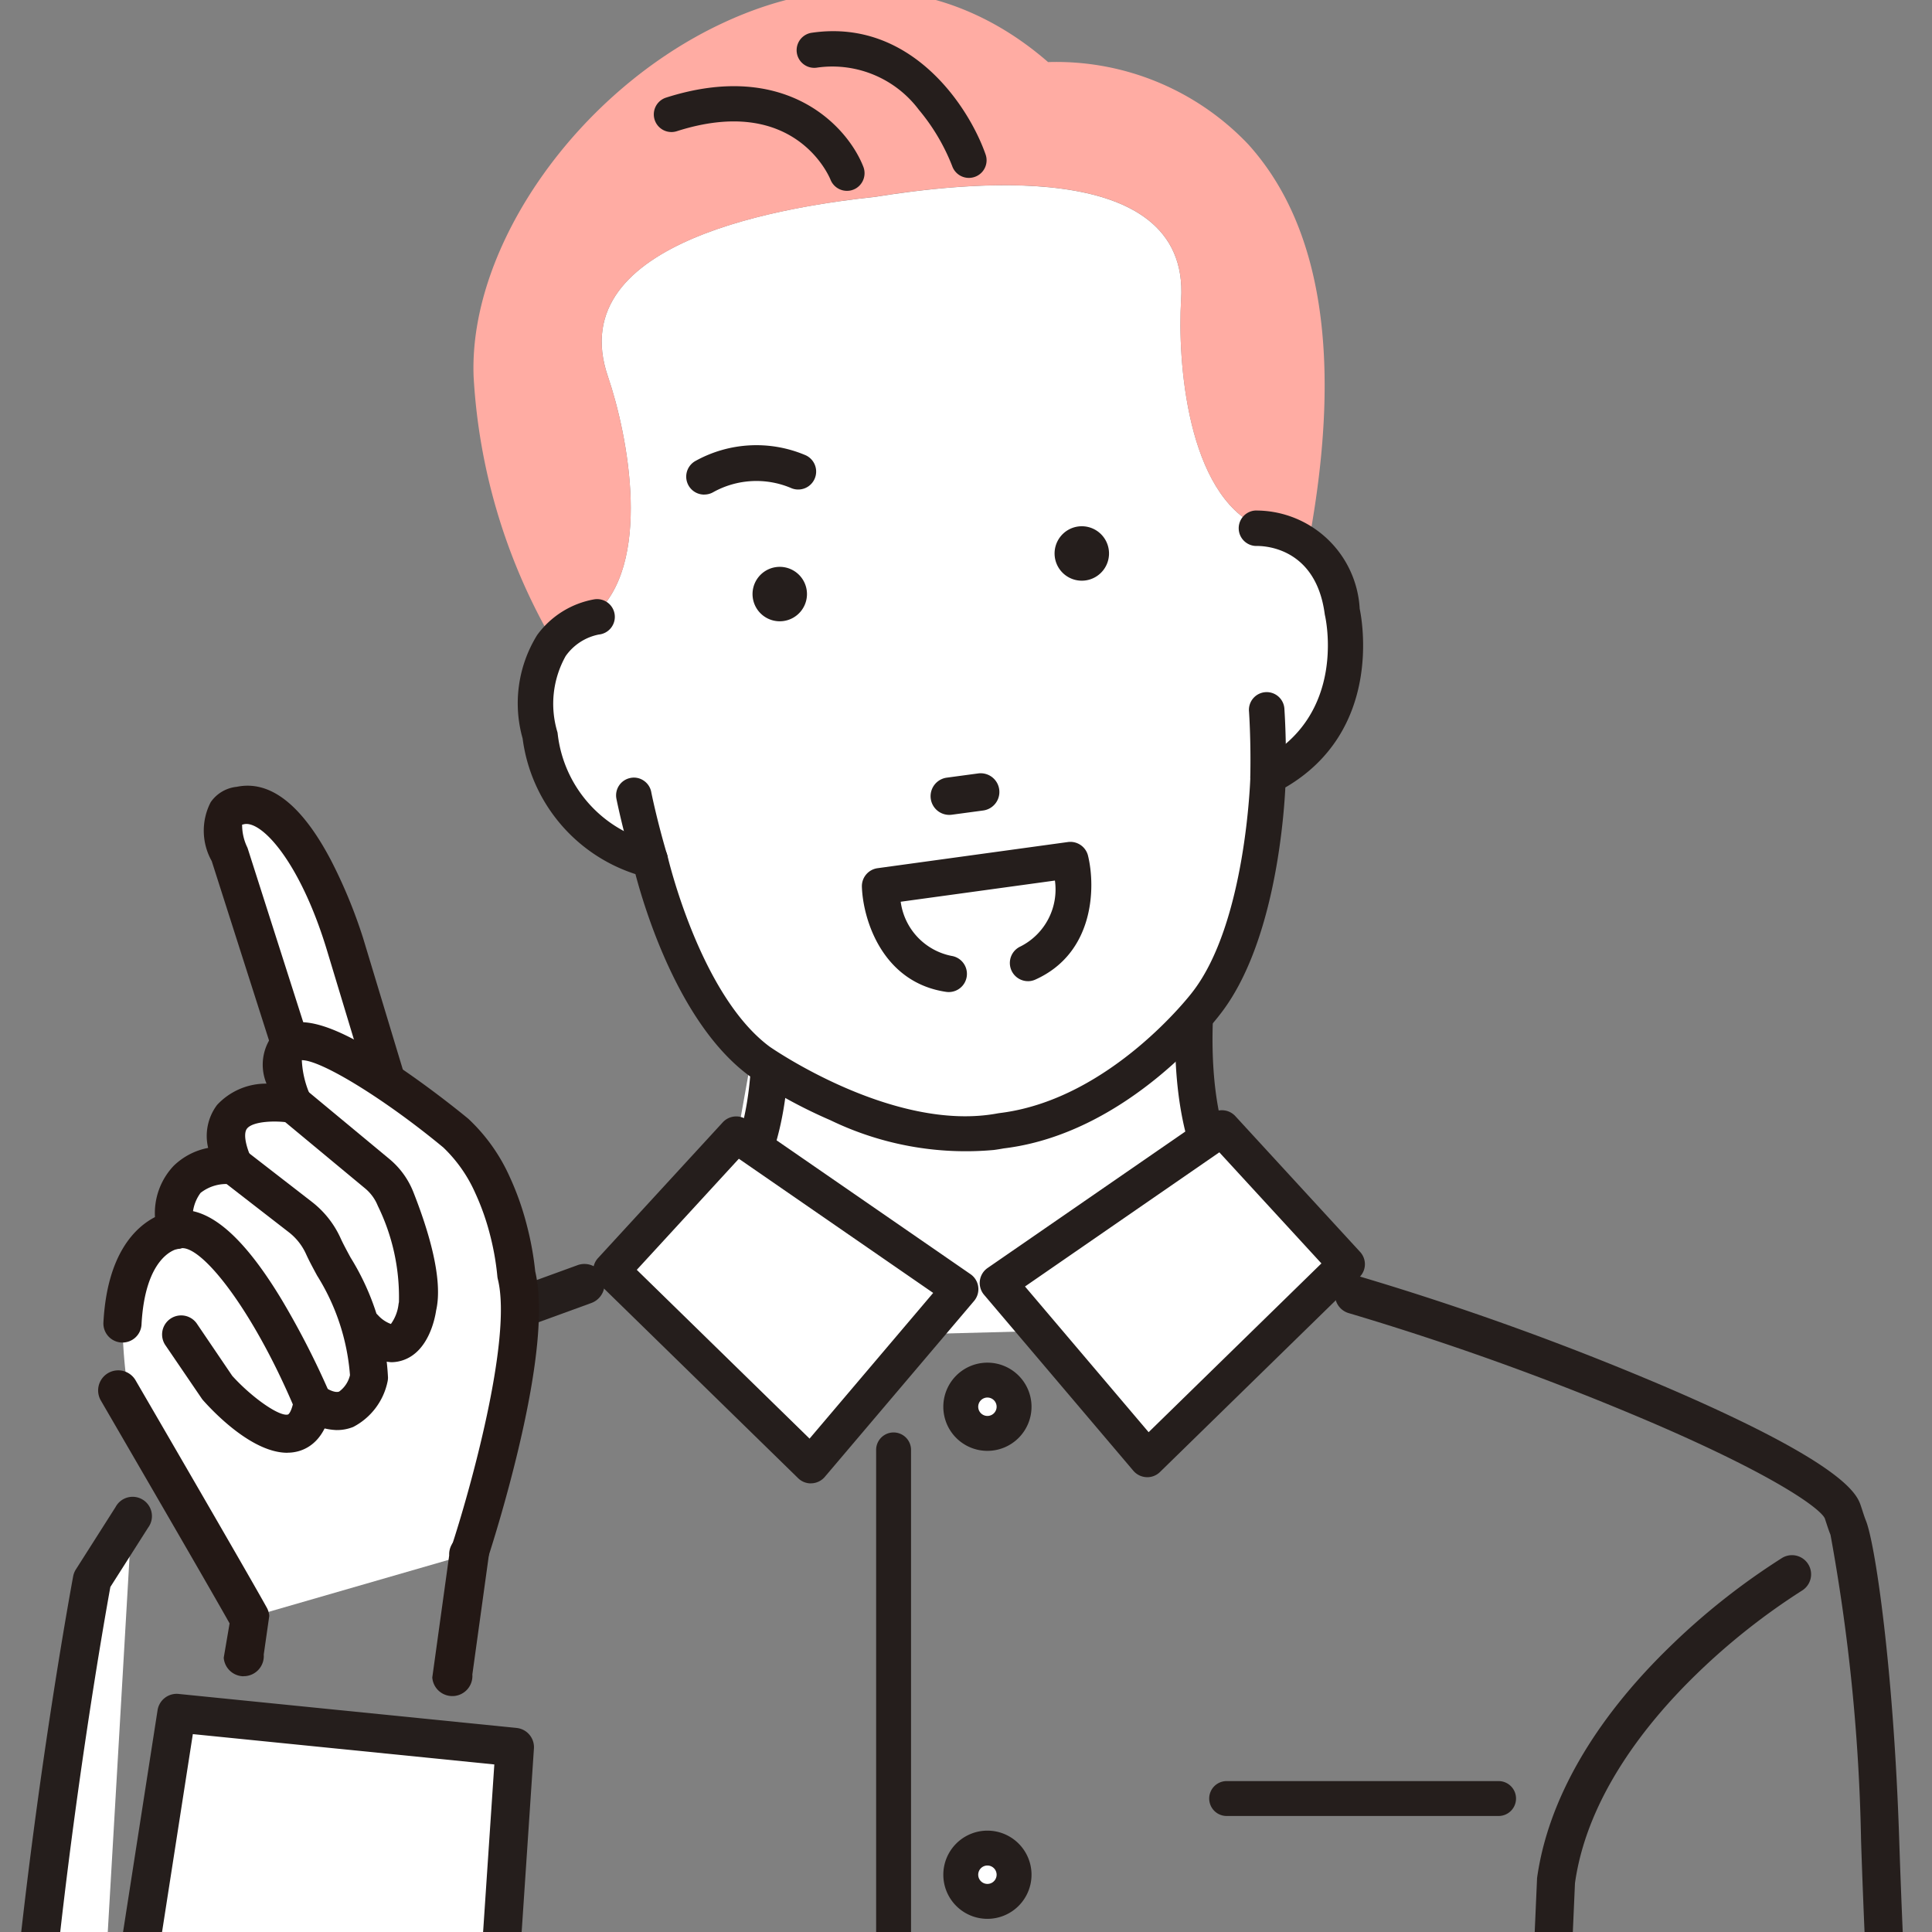 <svg xmlns="http://www.w3.org/2000/svg" xmlns:xlink="http://www.w3.org/1999/xlink" width="80" height="80" viewBox="0 0 80 80">
  <rect x="0" y="0" width="80" height="80" fill="#808080" stroke="none"/>
  <defs>
    <clipPath id="clip-path">
      <rect id="長方形_272" data-name="長方形 272" width="80" height="80" transform="translate(1405 2148)" fill="#fff"/>
    </clipPath>
    <clipPath id="clip-path-2">
      <rect id="長方形_271" data-name="長方形 271" width="80.174" height="125.236" fill="none"/>
    </clipPath>
  </defs>
  <g id="マスクグループ_9" data-name="マスクグループ 9" transform="translate(-1405 -2148)" clip-path="url(#clip-path)">
    <g id="グループ_95" data-name="グループ 95" transform="translate(1404.826 2147.579)">
      <path id="パス_203" data-name="パス 203" d="M115.577,142.363l-22.236.576,2.912-16.28,16.412.132Z" transform="translate(-64.143 -87.039)" fill="#fff"/>
      <g id="グループ_94" data-name="グループ 94">
        <g id="グループ_93" data-name="グループ 93" clip-path="url(#clip-path-2)">
          <path id="パス_204" data-name="パス 204" d="M160.167,138.574a.769.769,0,0,1-.343-.081c-5.016-2.5-3.522-11.534-3.457-11.918a.773.773,0,0,1,1.523.262c-.014.083-1.368,8.287,2.622,10.273a.773.773,0,0,1-.345,1.464" transform="translate(-107.276 -86.541)" fill="#251e1c"/>
          <path id="パス_205" data-name="パス 205" d="M90.343,138.574a.769.769,0,0,0,.343-.081c5.016-2.5,3.522-11.534,3.457-11.918a.773.773,0,0,0-1.523.262c.014.083,1.368,8.287-2.622,10.273a.773.773,0,0,0,.345,1.464" transform="translate(-61.552 -86.541)" fill="#251e1c"/>
          <path id="パス_206" data-name="パス 206" d="M141.93,150.714l-9.273,6.4,6.182,7.286,8.257-8.066Z" transform="translate(-91.16 -103.569)" fill="#fff"/>
          <path id="パス_207" data-name="パス 207" d="M137.252,163.538h-.034a.724.724,0,0,1-.517-.254L130.519,156a.723.723,0,0,1,.141-1.062l9.273-6.4a.722.722,0,0,1,.942.106l5.166,5.622a.722.722,0,0,1-.027,1.005l-8.257,8.066a.722.722,0,0,1-.5.206m-5.115-7.867,5.165,6.087,7.2-7.035-4.267-4.644Z" transform="translate(-89.574 -101.982)" fill="#251e1c"/>
          <path id="パス_208" data-name="パス 208" d="M137.181,163.5h-.035a.757.757,0,0,1-.54-.266l-6.182-7.286a.755.755,0,0,1,.147-1.109l9.273-6.4a.757.757,0,0,1,.984.11l5.166,5.622a.75.75,0,0,1-.028,1.05l-8.257,8.066a.751.751,0,0,1-.527.215m3.09-15.133a.684.684,0,0,0-.391.122l-9.273,6.4a.69.69,0,0,0-.134,1.014l6.182,7.286a.7.7,0,0,0,.494.243.676.676,0,0,0,.514-.2l8.257-8.066a.686.686,0,0,0,.026-.96l-5.166-5.623a.69.69,0,0,0-.509-.222m-3.04,13.352h0a.032.032,0,0,1-.023-.011l-5.164-6.086a.033.033,0,0,1-.008-.025.032.032,0,0,1,.014-.022l8.1-5.592a.032.032,0,0,1,.042.005l4.267,4.644a.032.032,0,0,1,0,.045l-7.2,7.035a.032.032,0,0,1-.023.009m-5.117-6.112,5.119,6.033,7.155-6.989-4.227-4.6Z" transform="translate(-89.503 -101.913)" fill="#251e1c"/>
          <path id="パス_209" data-name="パス 209" d="M48.262,173.506a.834.834,0,0,1-.285-1.617l8.69-3.164a.834.834,0,1,1,.571,1.567l-8.69,3.164a.831.831,0,0,1-.285.051" transform="translate(-32.592 -115.911)" fill="#251e1c"/>
          <path id="パス_210" data-name="パス 210" d="M117.257,238.732a.723.723,0,0,1-.723-.723v-46.4a.723.723,0,0,1,1.445,0v46.4a.723.723,0,0,1-.723.723" transform="translate(-80.081 -131.177)" fill="#251e1c"/>
          <path id="パス_211" data-name="パス 211" d="M129.942,185.138a1.1,1.1,0,1,1-1.1-1.1,1.1,1.1,0,0,1,1.1,1.1" transform="translate(-87.777 -126.466)" fill="#fff"/>
          <path id="パス_212" data-name="パス 212" d="M127.25,185.377a1.826,1.826,0,1,1,1.827-1.826,1.828,1.828,0,0,1-1.827,1.826m0-2.208a.381.381,0,1,0,.382.382.382.382,0,0,0-.382-.382" transform="translate(-86.19 -124.879)" fill="#251e1c"/>
          <path id="パス_213" data-name="パス 213" d="M129.942,247.086a1.1,1.1,0,1,1-1.1-1.1,1.1,1.1,0,0,1,1.1,1.1" transform="translate(-87.777 -169.036)" fill="#fff"/>
          <path id="パス_214" data-name="パス 214" d="M127.25,247.325a1.826,1.826,0,1,1,1.827-1.826,1.828,1.828,0,0,1-1.827,1.826m0-2.208a.381.381,0,1,0,.382.382.382.382,0,0,0-.382-.382" transform="translate(-86.19 -167.449)" fill="#251e1c"/>
          <path id="パス_215" data-name="パス 215" d="M129.942,310.155a1.1,1.1,0,1,1-1.1-1.1,1.1,1.1,0,0,1,1.1,1.1" transform="translate(-87.777 -212.376)" fill="#fff"/>
          <path id="パス_216" data-name="パス 216" d="M127.25,310.4a1.826,1.826,0,1,1,1.827-1.826,1.828,1.828,0,0,1-1.827,1.826m0-2.208a.381.381,0,1,0,.382.382.382.382,0,0,0-.382-.382" transform="translate(-86.19 -210.79)" fill="#251e1c"/>
          <path id="パス_217" data-name="パス 217" d="M86.661,151.535l9.273,6.4-6.182,7.286L81.5,157.158Z" transform="translate(-56.003 -104.133)" fill="#fff"/>
          <path id="パス_218" data-name="パス 218" d="M88.165,164.358a.722.722,0,0,1-.5-.206L79.4,156.087a.723.723,0,0,1-.027-1.006l5.166-5.622a.722.722,0,0,1,.942-.106l9.273,6.4a.723.723,0,0,1,.141,1.062L88.717,164.1a.724.724,0,0,1-.517.254h-.034m-7.251-8.816,7.2,7.035,5.164-6.087-8.1-5.592Z" transform="translate(-54.416 -102.546)" fill="#251e1c"/>
          <path id="パス_219" data-name="パス 219" d="M88.092,164.323a.752.752,0,0,1-.527-.215l-8.257-8.066a.751.751,0,0,1-.028-1.05l5.166-5.622a.758.758,0,0,1,.984-.11l9.273,6.4a.755.755,0,0,1,.147,1.109l-6.182,7.286a.756.756,0,0,1-.54.265h-.035M85,149.191a.691.691,0,0,0-.51.222l-5.166,5.622a.686.686,0,0,0,.026.96l8.257,8.066a.685.685,0,0,0,.482.2h.032a.691.691,0,0,0,.495-.243l6.182-7.286a.69.69,0,0,0-.134-1.014l-9.273-6.4a.685.685,0,0,0-.39-.121m3.04,13.352a.032.032,0,0,1-.023-.009l-7.2-7.035a.032.032,0,0,1,0-.045l4.267-4.644a.033.033,0,0,1,.042,0l8.1,5.592a.033.033,0,0,1,.014.023.032.032,0,0,1-.008.025l-5.165,6.087a.032.032,0,0,1-.023.011Zm-7.157-7.069,7.154,6.989,5.119-6.033-8.047-5.556Z" transform="translate(-54.342 -102.478)" fill="#251e1c"/>
          <path id="パス_220" data-name="パス 220" d="M102.105,40c-2.97-1.35-3.375-6.858-3.217-9.407.374-6.026-9.312-4.787-12.654-4.253C82.87,26.7,73.2,28.065,75.153,33.779c.826,2.417,1.889,7.837-.619,9.923-.582-.123-2.733-.293-1.841,4.231,0,0,1.569,6.806,4.207,5.858,0,0,.661,5.457,3.823,7.809,0,0,6.007,4.3,10.711,3.417,4.771-.387,9.091-5.771,9.091-5.771,2.429-3.1,1.964-8.893,1.964-8.893,2.794.217,2.511-6.761,2.511-6.761-.333-4.6-2.364-3.867-2.893-3.595" transform="translate(-49.806 -17.769)" fill="#fff"/>
          <path id="パス_221" data-name="パス 221" d="M68.178,25.934c2.508-2.086,1.445-7.506.619-9.923C66.845,10.3,76.515,8.935,79.879,8.568c3.342-.534,13.028-1.773,12.654,4.253-.158,2.549.247,8.058,3.217,9.407a1.525,1.525,0,0,1,2.089.525c1.374-7.483.523-12.987-2.532-16.361a10.951,10.951,0,0,0-8.283-3.4c-3.819-3.324-8.6-3.9-13.493-1.606-5.982,2.8-10.5,9.223-10.295,14.625A24.541,24.541,0,0,0,66.4,26.759a1.519,1.519,0,0,1,1.781-.825" transform="translate(-43.451 0)" fill="#ffaca3"/>
          <path id="パス_222" data-name="パス 222" d="M89.046,95.514a12.774,12.774,0,0,1-6.727-1.227,20.392,20.392,0,0,1-3.367-1.846c-2.885-2.146-4.3-6.931-4.668-8.333a6.724,6.724,0,0,1-4.657-5.557,5.292,5.292,0,0,1,.587-4.223,3.644,3.644,0,0,1,2.3-1.444.65.65,0,0,1,.173,1.288,2.3,2.3,0,0,0-1.429.929A4.126,4.126,0,0,0,70.9,78.32a.658.658,0,0,1,.01.074,5.321,5.321,0,0,0,4.06,4.556.651.651,0,0,1,.481.489c.013.057,1.33,5.773,4.26,7.952.039.028,5.148,3.6,9.52,2.778l.044-.007.129-.017c4.529-.608,7.888-4.969,7.922-5.013,2.272-2.9,2.429-8.943,2.43-9a.65.65,0,0,1,.354-.565c3.711-1.893,2.745-6.062,2.735-6.1-.005-.022-.009-.045-.013-.067-.386-2.87-2.656-2.891-2.914-2.884a.65.65,0,0,1-.048-1.3,4.22,4.22,0,0,1,4.246,3.984c.1.484.933,5.033-3.076,7.343-.072,1.446-.478,6.568-2.685,9.388-.144.191-3.706,4.826-8.776,5.508l-.131.017q-.2.038-.408.065" transform="translate(-47.729 -47.559)" fill="#251e1c"/>
          <path id="パス_223" data-name="パス 223" d="M88.869,95.411A12.869,12.869,0,0,1,82.1,94.178a20.469,20.469,0,0,1-3.382-1.855c-2.873-2.137-4.3-6.86-4.69-8.335a6.823,6.823,0,0,1-4.671-5.615,5.365,5.365,0,0,1,.6-4.282,3.729,3.729,0,0,1,2.352-1.478.735.735,0,1,1,.2,1.455,2.2,2.2,0,0,0-1.371.893,4.048,4.048,0,0,0-.339,3.153.834.834,0,0,1,.012.084,5.222,5.222,0,0,0,4,4.48.74.74,0,0,1,.544.553c.013.057,1.343,5.757,4.227,7.9.049.035,5.135,3.577,9.453,2.763l.05-.008.129-.017c4.514-.607,7.832-4.936,7.865-4.98,2.237-2.857,2.411-8.894,2.413-8.955a.735.735,0,0,1,.4-.638c3.65-1.862,2.7-5.967,2.691-6.008a.717.717,0,0,1-.014-.076c-.376-2.8-2.578-2.817-2.827-2.811a.735.735,0,0,1-.053-1.468A4.3,4.3,0,0,1,104.018,73c.107.507.934,5.06-3.078,7.4-.08,1.554-.508,6.589-2.7,9.39-.149.2-3.73,4.854-8.831,5.539l-.132.017c-.131.024-.268.046-.407.065h0M72.337,72.781a3.552,3.552,0,0,0-2.243,1.409,5.211,5.211,0,0,0-.573,4.157,6.648,6.648,0,0,0,4.6,5.492.085.085,0,0,1,.058.06c.366,1.406,1.78,6.16,4.637,8.286a20.25,20.25,0,0,0,3.351,1.837,12.7,12.7,0,0,0,6.681,1.221h0c.136-.018.271-.04.4-.064l.135-.017c5.032-.677,8.571-5.279,8.719-5.475,2.185-2.791,2.594-7.855,2.668-9.341a.085.085,0,0,1,.042-.069c3.954-2.278,3.142-6.749,3.036-7.251a4.141,4.141,0,0,0-4.16-3.917.565.565,0,0,0,.043,1.128c.265-.007,2.6.015,3,2.958,0,.02.007.039.011.058.01.042,1,4.273-2.779,6.2a.565.565,0,0,0-.308.491c-.006.25-.178,6.154-2.448,9.054-.033.043-3.393,4.429-7.977,5.045l-.131.017-.039.006c-4.394.828-9.534-2.756-9.585-2.792a11.667,11.667,0,0,1-3.253-4.809,22.761,22.761,0,0,1-1.04-3.194.568.568,0,0,0-.418-.424,5.4,5.4,0,0,1-4.124-4.631.569.569,0,0,0-.009-.065A4.2,4.2,0,0,1,71,74.864a2.392,2.392,0,0,1,1.486-.964.566.566,0,0,0,.483-.632.564.564,0,0,0-.632-.487" transform="translate(-47.542 -47.372)" fill="#251e1c"/>
          <path id="パス_224" data-name="パス 224" d="M113.565,11.532a.687.687,0,0,1-.1.046.675.675,0,0,1-.859-.414,8.465,8.465,0,0,0-1.391-2.349,4.527,4.527,0,0,0-4.284-1.762.675.675,0,0,1-.2-1.335c4.06-.6,6.45,3.008,7.147,5a.675.675,0,0,1-.312.814" transform="translate(-72.948 -3.883)" fill="#251e1c"/>
          <path id="パス_225" data-name="パス 225" d="M113.215,11.542a.732.732,0,0,1-.786-.482,8.362,8.362,0,0,0-1.381-2.332,4.479,4.479,0,0,0-4.167-1.753l-.077.011a.73.73,0,0,1-.2-1.446l.085-.012c4.045-.544,6.425,3.056,7.122,5.049a.728.728,0,0,1-.338.881.779.779,0,0,1-.111.049.723.723,0,0,1-.144.034m.228-.132h0Zm-6.577-4.544a4.584,4.584,0,0,1,4.266,1.791,8.5,8.5,0,0,1,1.4,2.367.619.619,0,0,0,.789.38.654.654,0,0,0,.094-.042.617.617,0,0,0,.286-.747c-.687-1.963-3.029-5.509-7-4.975l-.084.012a.619.619,0,0,0-.278,1.109.607.607,0,0,0,.46.115l.069-.01" transform="translate(-72.826 -3.761)" fill="#251e1c"/>
          <path id="パス_226" data-name="パス 226" d="M95.551,17.069a.7.7,0,0,1-.08.038.675.675,0,0,1-.872-.381c-.063-.156-1.523-3.611-6.434-2.041a.675.675,0,1,1-.411-1.285c4.922-1.574,7.451,1.165,8.1,2.833a.675.675,0,0,1-.3.836" transform="translate(-59.981 -8.884)" fill="#251e1c"/>
          <path id="パス_227" data-name="パス 227" d="M95.2,17.08a.733.733,0,0,1-.777-.455c-.059-.146-1.5-3.565-6.365-2.008a.73.73,0,1,1-.444-1.391c4.96-1.585,7.513,1.181,8.169,2.866a.733.733,0,0,1-.329.905.763.763,0,0,1-.087.04.713.713,0,0,1-.167.043m-5.659-2.92c3.757-.5,4.931,2.29,4.985,2.424a.622.622,0,0,0,.8.35A.633.633,0,0,0,95.4,16.9a.621.621,0,0,0,.279-.767c-.643-1.651-3.147-4.362-8.032-2.8a.619.619,0,1,0,.377,1.179,8.861,8.861,0,0,1,1.517-.35" transform="translate(-59.859 -8.763)" fill="#251e1c"/>
          <path id="パス_228" data-name="パス 228" d="M142.4,71.984a1.127,1.127,0,1,1-1.267-.967,1.127,1.127,0,0,1,1.267.967" transform="translate(-96.314 -48.795)" fill="#251e1c"/>
          <path id="パス_229" data-name="パス 229" d="M102.414,77.358a1.127,1.127,0,1,1-1.267-.967,1.127,1.127,0,0,1,1.267.967" transform="translate(-68.835 -52.488)" fill="#251e1c"/>
          <path id="パス_230" data-name="パス 230" d="M126.029,105.314l-1.3.175a.719.719,0,1,1-.191-1.425l1.3-.175a.719.719,0,1,1,.191,1.425" transform="translate(-85.152 -71.387)" fill="#251e1c"/>
          <path id="パス_231" data-name="パス 231" d="M125.914,105.248l-1.3.175a.774.774,0,0,1-.206-1.535l1.3-.175a.774.774,0,0,1,.206,1.535M124.421,104a.663.663,0,0,0,.177,1.315l1.3-.175a.663.663,0,0,0-.177-1.315Z" transform="translate(-85.029 -71.266)" fill="#251e1c"/>
          <path id="パス_232" data-name="パス 232" d="M89.136,84.988" transform="translate(-61.253 -58.403)" fill="#251e1c"/>
          <path id="パス_233" data-name="パス 233" d="M157.744,75.768" transform="translate(-108.4 -52.067)" fill="#251e1c"/>
          <path id="パス_234" data-name="パス 234" d="M83.787,108.514a.65.65,0,0,1-.709-.459c-.441-1.485-.679-2.675-.689-2.725a.65.65,0,0,1,1.274-.253c0,.012.237,1.185.66,2.609a.649.649,0,0,1-.438.807.657.657,0,0,1-.1.021" transform="translate(-56.609 -71.847)" fill="#251e1c"/>
          <path id="パス_235" data-name="パス 235" d="M83.612,108.409a.731.731,0,0,1-.8-.519c-.45-1.517-.688-2.721-.691-2.733a.734.734,0,0,1,.577-.863.716.716,0,0,1,.549.108.732.732,0,0,1,.315.469c0,.012.238,1.188.657,2.6a.736.736,0,0,1-.607.938m-.844-3.955-.037.006a.564.564,0,0,0-.444.664c0,.012.239,1.209.686,2.717a.565.565,0,0,0,1.083-.321c-.426-1.435-.66-2.61-.662-2.619a.566.566,0,0,0-.626-.448" transform="translate(-56.422 -71.659)" fill="#251e1c"/>
          <path id="パス_236" data-name="パス 236" d="M166.952,97.339a.67.67,0,0,1-.1.006.65.65,0,0,1-.636-.663c.032-1.485-.052-2.678-.053-2.69a.65.65,0,1,1,1.3-.092c0,.051.089,1.262.055,2.81a.649.649,0,0,1-.562.63" transform="translate(-114.184 -64.112)" fill="#251e1c"/>
          <path id="パス_237" data-name="パス 237" d="M166.776,97.236a.734.734,0,0,1-.833-.744c.031-1.473-.052-2.67-.053-2.682a.735.735,0,1,1,1.466-.1c0,.012.089,1.239.055,2.818a.73.73,0,0,1-.635.712m-.231-4.037a.561.561,0,0,0-.485.6c0,.012.084,1.217.053,2.7a.565.565,0,0,0,1.129.024c.033-1.571-.055-2.79-.056-2.8a.564.564,0,0,0-.6-.523l-.038,0" transform="translate(-113.997 -63.924)" fill="#251e1c"/>
          <path id="パス_238" data-name="パス 238" d="M200.942,217.134a.792.792,0,0,1-.79-.754c-.6-12.665-.879-17.252-1.06-22.762a78.163,78.163,0,0,0-1.265-12.664c-.069-.169-.121-.332-.173-.49-.021-.065-.042-.129-.064-.194-.169-.372-1.869-1.682-7.065-3.924a116.3,116.3,0,0,0-12.63-4.569.792.792,0,1,1,.441-1.521,117.733,117.733,0,0,1,12.949,4.694c7.23,3.133,7.646,4.35,7.8,4.808.024.072.048.145.071.217.045.137.087.267.134.383.394.973,1.15,6.174,1.381,13.207.181,5.5.459,10.085,1.059,22.739a.792.792,0,0,1-.753.828h-.038" transform="translate(-121.855 -116.977)" fill="#251e1c"/>
          <path id="パス_239" data-name="パス 239" d="M201.237,246.823a.775.775,0,0,1-.08,0,.792.792,0,0,1-.708-.867l1.113-25.366c0-.01,0-.019,0-.029.444-3.222,2.351-6.544,5.514-9.608a28.552,28.552,0,0,1,4.653-3.673.792.792,0,0,1,.816,1.357,27.517,27.517,0,0,0-4.392,3.477c-2.013,1.956-4.517,5.043-5.02,8.649l-1.111,25.351a.792.792,0,0,1-.787.712" transform="translate(-137.743 -142.36)" fill="#251e1c"/>
          <path id="パス_240" data-name="パス 240" d="M172.6,237.115h-11.26a.722.722,0,1,0,0,1.445H172.6a.722.722,0,1,0,0-1.445" transform="translate(-110.373 -162.943)" fill="#251e1c"/>
          <path id="パス_241" data-name="パス 241" d="M92.137,62.307a.743.743,0,0,1-.377-1.384,5.2,5.2,0,0,1,4.585-.242.743.743,0,0,1-.63,1.346,3.68,3.68,0,0,0-3.2.178.738.738,0,0,1-.375.1" transform="translate(-62.804 -41.406)" fill="#251e1c"/>
          <path id="パス_242" data-name="パス 242" d="M21.73,327.1c-2.673-2.527.448-3.856.448-3.856L27.134,322c2.873-.593,4.9,2.089,4.9,2.089,5.322,6.67,8.023,7.91,8.023,7.91l2.868.936,4.722.076c3.3,6.851-.289,10.36-.289,10.36l-6.013-1.3a37.254,37.254,0,0,1-7.76-.75l-4.795-2.085c-.175.87-3.114,1.054-3.772.748-4-1.863-1.356-4.5-1.356-4.5-4.726-1.255-1.5-3.773-1.5-3.773-3.738-2.414-.428-4.613-.428-4.613" transform="translate(-14.004 -221.217)" fill="#fff"/>
          <path id="パス_243" data-name="パス 243" d="M45.491,342.4a.807.807,0,0,0,.655-.226c.163-.16,3.958-4,.452-11.287a.8.8,0,0,0-.682-.456l-4.722-.076a.808.808,0,1,0-.092,1.613l4.239.048c2.216,4.954.574,7.842-.089,8.722l-5.577-1.247a1.019,1.019,0,0,0-.1-.007,37.741,37.741,0,0,1-7.511-.713l-4.726-2.054a.808.808,0,0,0-1.08.461,5.16,5.16,0,0,1-2.683.292c-.7-.328-1.583-.88-1.718-1.618a2.116,2.116,0,0,1,.6-1.575.81.81,0,0,0-.366-1.35c-1.7-.452-1.936-.972-1.967-1.12-.085-.408.484-1.021.757-1.237a.81.81,0,0,0-.061-1.313c-.639-.413-1.4-1.05-1.41-1.746a2.216,2.216,0,0,1,.994-1.517.811.811,0,0,0,.105-1.258c-.423-.4-.908-.983-.818-1.486s.733-.9.978-1.017l4.867-1.218c2.318-.467,4.057,1.766,4.075,1.79,5.392,6.758,8.212,8.1,8.329,8.156a.808.808,0,0,0,.68-1.466c-.057-.028-2.694-1.365-7.735-7.683-.082-.109-2.357-3.065-5.692-2.376l-.033.008-4.955,1.24a.809.809,0,0,0-.12.04,3.4,3.4,0,0,0-1.985,2.242,2.847,2.847,0,0,0,.7,2.291,3.3,3.3,0,0,0-1,2.261,3.351,3.351,0,0,0,1.365,2.519,2.6,2.6,0,0,0-.618,2.094,2.947,2.947,0,0,0,2.065,2.01,3.16,3.16,0,0,0-.345,1.986,4.084,4.084,0,0,0,2.638,2.814,6.287,6.287,0,0,0,4.016-.284,2.157,2.157,0,0,0,.34-.21l4.23,1.839a.8.8,0,0,0,.133.045,37.675,37.675,0,0,0,7.894.772l5.962,1.3.016,0" transform="translate(-12.229 -219.44)" fill="#251e1c"/>
          <path id="パス_244" data-name="パス 244" d="M22.835,335.616a.8.8,0,0,0,.236-.008l4.7-.862a.808.808,0,0,0-.292-1.589l-4.7.863a.808.808,0,0,0,.055,1.6" transform="translate(-15.199 -228.932)" fill="#251e1c"/>
          <path id="パス_245" data-name="パス 245" d="M24.2,349.409a.808.808,0,0,0,.274-.016l5.542-1.3a.808.808,0,0,0-.368-1.573l-5.542,1.3a.808.808,0,0,0,.094,1.59" transform="translate(-16.138 -238.112)" fill="#251e1c"/>
          <path id="パス_246" data-name="パス 246" d="M29,361.722a.806.806,0,0,0,.291-.02l4.614-1.182a.808.808,0,1,0-.4-1.565l-4.614,1.182a.808.808,0,0,0,.11,1.585" transform="translate(-19.438 -246.652)" fill="#251e1c"/>
          <path id="パス_247" data-name="パス 247" d="M40.553,373.767a.808.808,0,0,0,.466-1.518l-2.2-1.156a.808.808,0,1,0-.751,1.43l2.2,1.157a.806.806,0,0,0,.285.088" transform="translate(-25.86 -254.946)" fill="#251e1c"/>
          <path id="パス_248" data-name="パス 248" d="M139.621,331.726l-17.263,3.523L88.89,336.658l-1.057,15.149s46.592,1.938,50.379-.353c0,0,2.818-4.227,1.409-19.729" transform="translate(-60.358 -227.958)" fill="#fff"/>
          <path id="パス_249" data-name="パス 249" d="M30.756,107.92s-1.215,0-.405,2.025l4.657,14.578,3.037-1.215-2.932-9.7s-1.924-6.274-4.357-5.691" transform="translate(-20.665 -74.135)" fill="#fff"/>
          <path id="パス_250" data-name="パス 250" d="M32.932,123.5a.792.792,0,0,1-.415-.474L27.868,108.47a2.57,2.57,0,0,1-.043-2.437,1.491,1.491,0,0,1,1.082-.638c1.378-.283,2.69.74,3.9,3.044a20.963,20.963,0,0,1,1.323,3.2l2.932,9.7a.789.789,0,0,1-.463.962l-3.037,1.215a.791.791,0,0,1-.63-.019M32.62,112.1c-1.114-3.631-2.7-5.327-3.419-5.155-.029.007-.052.013-.074.016a2.13,2.13,0,0,0,.217.948c.007.017.013.035.019.053l4.4,13.771,1.578-.631Z" transform="translate(-18.927 -72.394)" fill="#231815"/>
          <path id="パス_251" data-name="パス 251" d="M33.082,148.841s-.282-3.831-2.51-5.856c0,0-9.262-7.683-6.731-1.2,0,0-3.888-.7-2.471,2.542A2.118,2.118,0,0,0,18.945,147s-1.973.2-2.175,3.848c0,0-.008,3.532,1,5.354l4.245,6.84,9.112-2.632s2.761-8.329,1.952-11.569" transform="translate(-11.524 -95.645)" fill="#fff"/>
          <path id="パス_252" data-name="パス 252" d="M16.381,144.722a2.85,2.85,0,0,1,.771-2.12,2.8,2.8,0,0,1,1.431-.746,2.137,2.137,0,0,1,.368-1.777A2.759,2.759,0,0,1,21,139.195a2.037,2.037,0,0,1,.48-2.264c.889-.641,2.336-.2,4.84,1.462,1.575,1.048,2.96,2.194,3.019,2.243l.027.023a7.477,7.477,0,0,1,1.706,2.4,11.664,11.664,0,0,1,.709,2.008,12.711,12.711,0,0,1,.345,1.9c.345,1.475.114,3.933-.685,7.309-.51,2.154-1.087,3.983-1.253,4.5l-1.584-.072a.8.8,0,0,1,.039-.284c.748-2.257,2.553-8.656,1.935-11.129a.831.831,0,0,1-.021-.133,10.96,10.96,0,0,0-.3-1.695,10.081,10.081,0,0,0-.612-1.735,5.925,5.925,0,0,0-1.324-1.889c-2.406-1.993-5.047-3.615-5.853-3.615h-.006a4,4,0,0,0,.382,1.528.79.79,0,0,1-.873,1.064c-.572-.1-1.534-.071-1.779.241-.145.184-.081.635.169,1.207a.792.792,0,0,1-.818,1.1,1.726,1.726,0,0,0-1.274.355,1.692,1.692,0,0,0-.275,1.434.769.769,0,0,1-.153.612.733.733,0,0,1-.536.277c-.146.033-1.329.381-1.48,3.107a.79.79,0,1,1-1.577-.088c.158-2.838,1.333-3.926,2.134-4.34" transform="translate(-9.79 -93.903)" fill="#231815"/>
          <path id="パス_253" data-name="パス 253" d="M26.639,171.562a1.7,1.7,0,0,0,.48-.067c.5-.147,1.146-.595,1.354-1.894a.792.792,0,0,0-.052-.431,34.508,34.508,0,0,0-2-3.918c-1.72-2.858-3.241-4.059-4.649-3.669a.789.789,0,1,0,.42,1.522c.816-.22,2.917,2.365,4.675,6.457-.076.313-.173.411-.2.418-.347.1-1.481-.686-2.309-1.6L22.88,166.2a.79.79,0,0,0-1.305.889l1.517,2.227a.824.824,0,0,0,.063.081c.486.545,2.055,2.168,3.484,2.168" transform="translate(-14.567 -110.988)" fill="#231815"/>
          <path id="パス_254" data-name="パス 254" d="M34.02,164.838a1.806,1.806,0,0,0,.677-.129,2.747,2.747,0,0,0,1.421-1.874.781.781,0,0,0,.019-.173,10.385,10.385,0,0,0-1.552-4.972c-.166-.307-.309-.572-.409-.793A3.972,3.972,0,0,0,33,155.4l-2.768-2.145a.79.79,0,0,0-.967,1.248l2.768,2.145a2.388,2.388,0,0,1,.71.9c.123.273.286.574.459.894a9.055,9.055,0,0,1,1.361,4.122,1.166,1.166,0,0,1-.449.68c-.131.051-.367-.026-.647-.212a.789.789,0,0,0-.876,1.314,2.581,2.581,0,0,0,1.434.493" transform="translate(-19.897 -105.201)" fill="#231815"/>
          <path id="パス_255" data-name="パス 255" d="M40.067,155.645a.79.79,0,1,1,1.084-1.148,1.334,1.334,0,0,0,.535.364,1.728,1.728,0,0,0,.315-.815.806.806,0,0,1,.017-.087,8.57,8.57,0,0,0-.874-3.988,1.815,1.815,0,0,0-.526-.723l-3.481-2.888a.79.79,0,0,1,1.008-1.216l3.481,2.888a3.4,3.4,0,0,1,.984,1.354c.6,1.516,1.254,3.59.949,4.911-.054.364-.322,1.693-1.354,2.058a1.518,1.518,0,0,1-.509.089,2.454,2.454,0,0,1-1.631-.8m1.6-.772h0Z" transform="translate(-25.325 -99.617)" fill="#231815"/>
          <path id="パス_256" data-name="パス 256" d="M19.548,195.366a.832.832,0,0,1-.828-.768l.243-1.422c-.97-1.73-5.3-9.171-5.342-9.248a.832.832,0,0,1,1.438-.836c.191.328,4.682,8.051,5.447,9.437a.83.83,0,0,1,.1.338l-.229,1.6a.832.832,0,0,1-.765.893l-.064,0" transform="translate(-9.282 -125.534)" fill="#231815"/>
          <path id="パス_257" data-name="パス 257" d="M58.607,211.1a.831.831,0,0,1-.828-.77l.7-5.056a.832.832,0,0,1,1.659-.123l-.7,5.056a.831.831,0,0,1-.768.891l-.062,0" transform="translate(-39.705 -140.448)" fill="#231815"/>
          <path id="パス_258" data-name="パス 258" d="M118.82,351.053c-13.673,0-31.353-.222-32.469-.236a.8.8,0,0,1-.787-.838l.793-15.853a.8.8,0,0,1,.778-.758l32.5-.793a.81.81,0,0,1,.817.778.8.8,0,0,1-.778.817l-31.759.775L87.2,349.231c5.883.07,41.158.471,46.653-.008.023,0,.046,0,.069,0a3.6,3.6,0,0,0,2.91-2.305c.075-1.556.672-14.147.521-17.47a.8.8,0,1,1,1.594-.073c.164,3.6-.5,17.2-.528,17.778a.8.8,0,0,1-.071.291,5.209,5.209,0,0,1-4.38,3.373c-2.087.178-8.083.237-15.147.237" transform="translate(-58.798 -225.817)" fill="#251e1c"/>
          <path id="パス_259" data-name="パス 259" d="M210.216,344.146a.79.79,0,0,1-.324-.069l-4.756-2.114a.8.8,0,1,1,.648-1.458l4.756,2.114a.8.8,0,0,1-.325,1.527" transform="translate(-140.642 -233.943)" fill="#251e1c"/>
          <path id="パス_260" data-name="パス 260" d="M124.372,367.966h-.034a.8.8,0,0,1-.764-.831l.529-12.419a.8.8,0,1,1,1.594.068l-.528,12.419a.8.8,0,0,1-.8.764" transform="translate(-84.918 -243.232)" fill="#251e1c"/>
          <path id="パス_261" data-name="パス 261" d="M124.013,113.36a.753.753,0,0,0-.834-.567l-3.056.42-1.768.243-3.056.42a.752.752,0,0,0-.65.771c.044,1.332.83,3.956,3.486,4.35a.753.753,0,0,0,.221-1.49,2.643,2.643,0,0,1-2.1-2.242l2.309-.317,1.768-.243,2.309-.317a2.643,2.643,0,0,1-1.422,2.727.753.753,0,0,0,.409,1.433.763.763,0,0,0,.2-.058c2.451-1.1,2.5-3.834,2.184-5.129" transform="translate(-78.786 -77.505)" fill="#251e1c"/>
          <path id="パス_262" data-name="パス 262" d="M9.249,210.311l-3.7,23.78L7.4,202.208l-1.644,2.584S0,235.412,3.964,248.1a7.75,7.75,0,0,0,2.586,3.462c10.889,8.164,14.589-8.218,14.589-8.218l2.114-31.619Z" transform="translate(-1.767 -138.955)" fill="#fff"/>
          <path id="パス_263" data-name="パス 263" d="M2.2,247.141a.8.8,0,0,1-.761-.56C-.24,241.217-.449,232.225.813,219.854c.936-9.168,2.377-16.885,2.391-16.962a.8.8,0,0,1,.111-.281l1.644-2.584a.8.8,0,1,1,1.346.856l-1.561,2.453c-.425,2.333-5.5,30.87-1.786,42.768a.8.8,0,0,1-.524,1,.788.788,0,0,1-.238.037" transform="translate(0 -137.202)" fill="#251e1c"/>
          <path id="パス_264" data-name="パス 264" d="M17.025,270.686a10.467,10.467,0,0,1-6.163-2.442.8.8,0,0,1,.958-1.277c2.594,1.945,4.936,2.553,6.956,1.811,4.341-1.6,6.189-8.8,6.362-9.509L27.2,228.486l-12.484-1.256-3.583,23.033a.8.8,0,0,1-1.577-.246l3.7-23.78a.8.8,0,0,1,.868-.671l14,1.409a.8.8,0,0,1,.716.847l-2.114,31.619a.806.806,0,0,1-.018.122c-.08.356-2.03,8.743-7.381,10.712a6.618,6.618,0,0,1-2.3.41" transform="translate(-6.557 -155.003)" fill="#251e1c"/>
          <path id="パス_265" data-name="パス 265" d="M37.751,263.69c-.025,0-.05,0-.075,0L26.315,262.63a.8.8,0,0,1,.148-1.589L37.824,262.1a.8.8,0,0,1-.073,1.593" transform="translate(-17.586 -179.382)" fill="#251e1c"/>
        </g>
      </g>
    </g>
  </g>
</svg>
